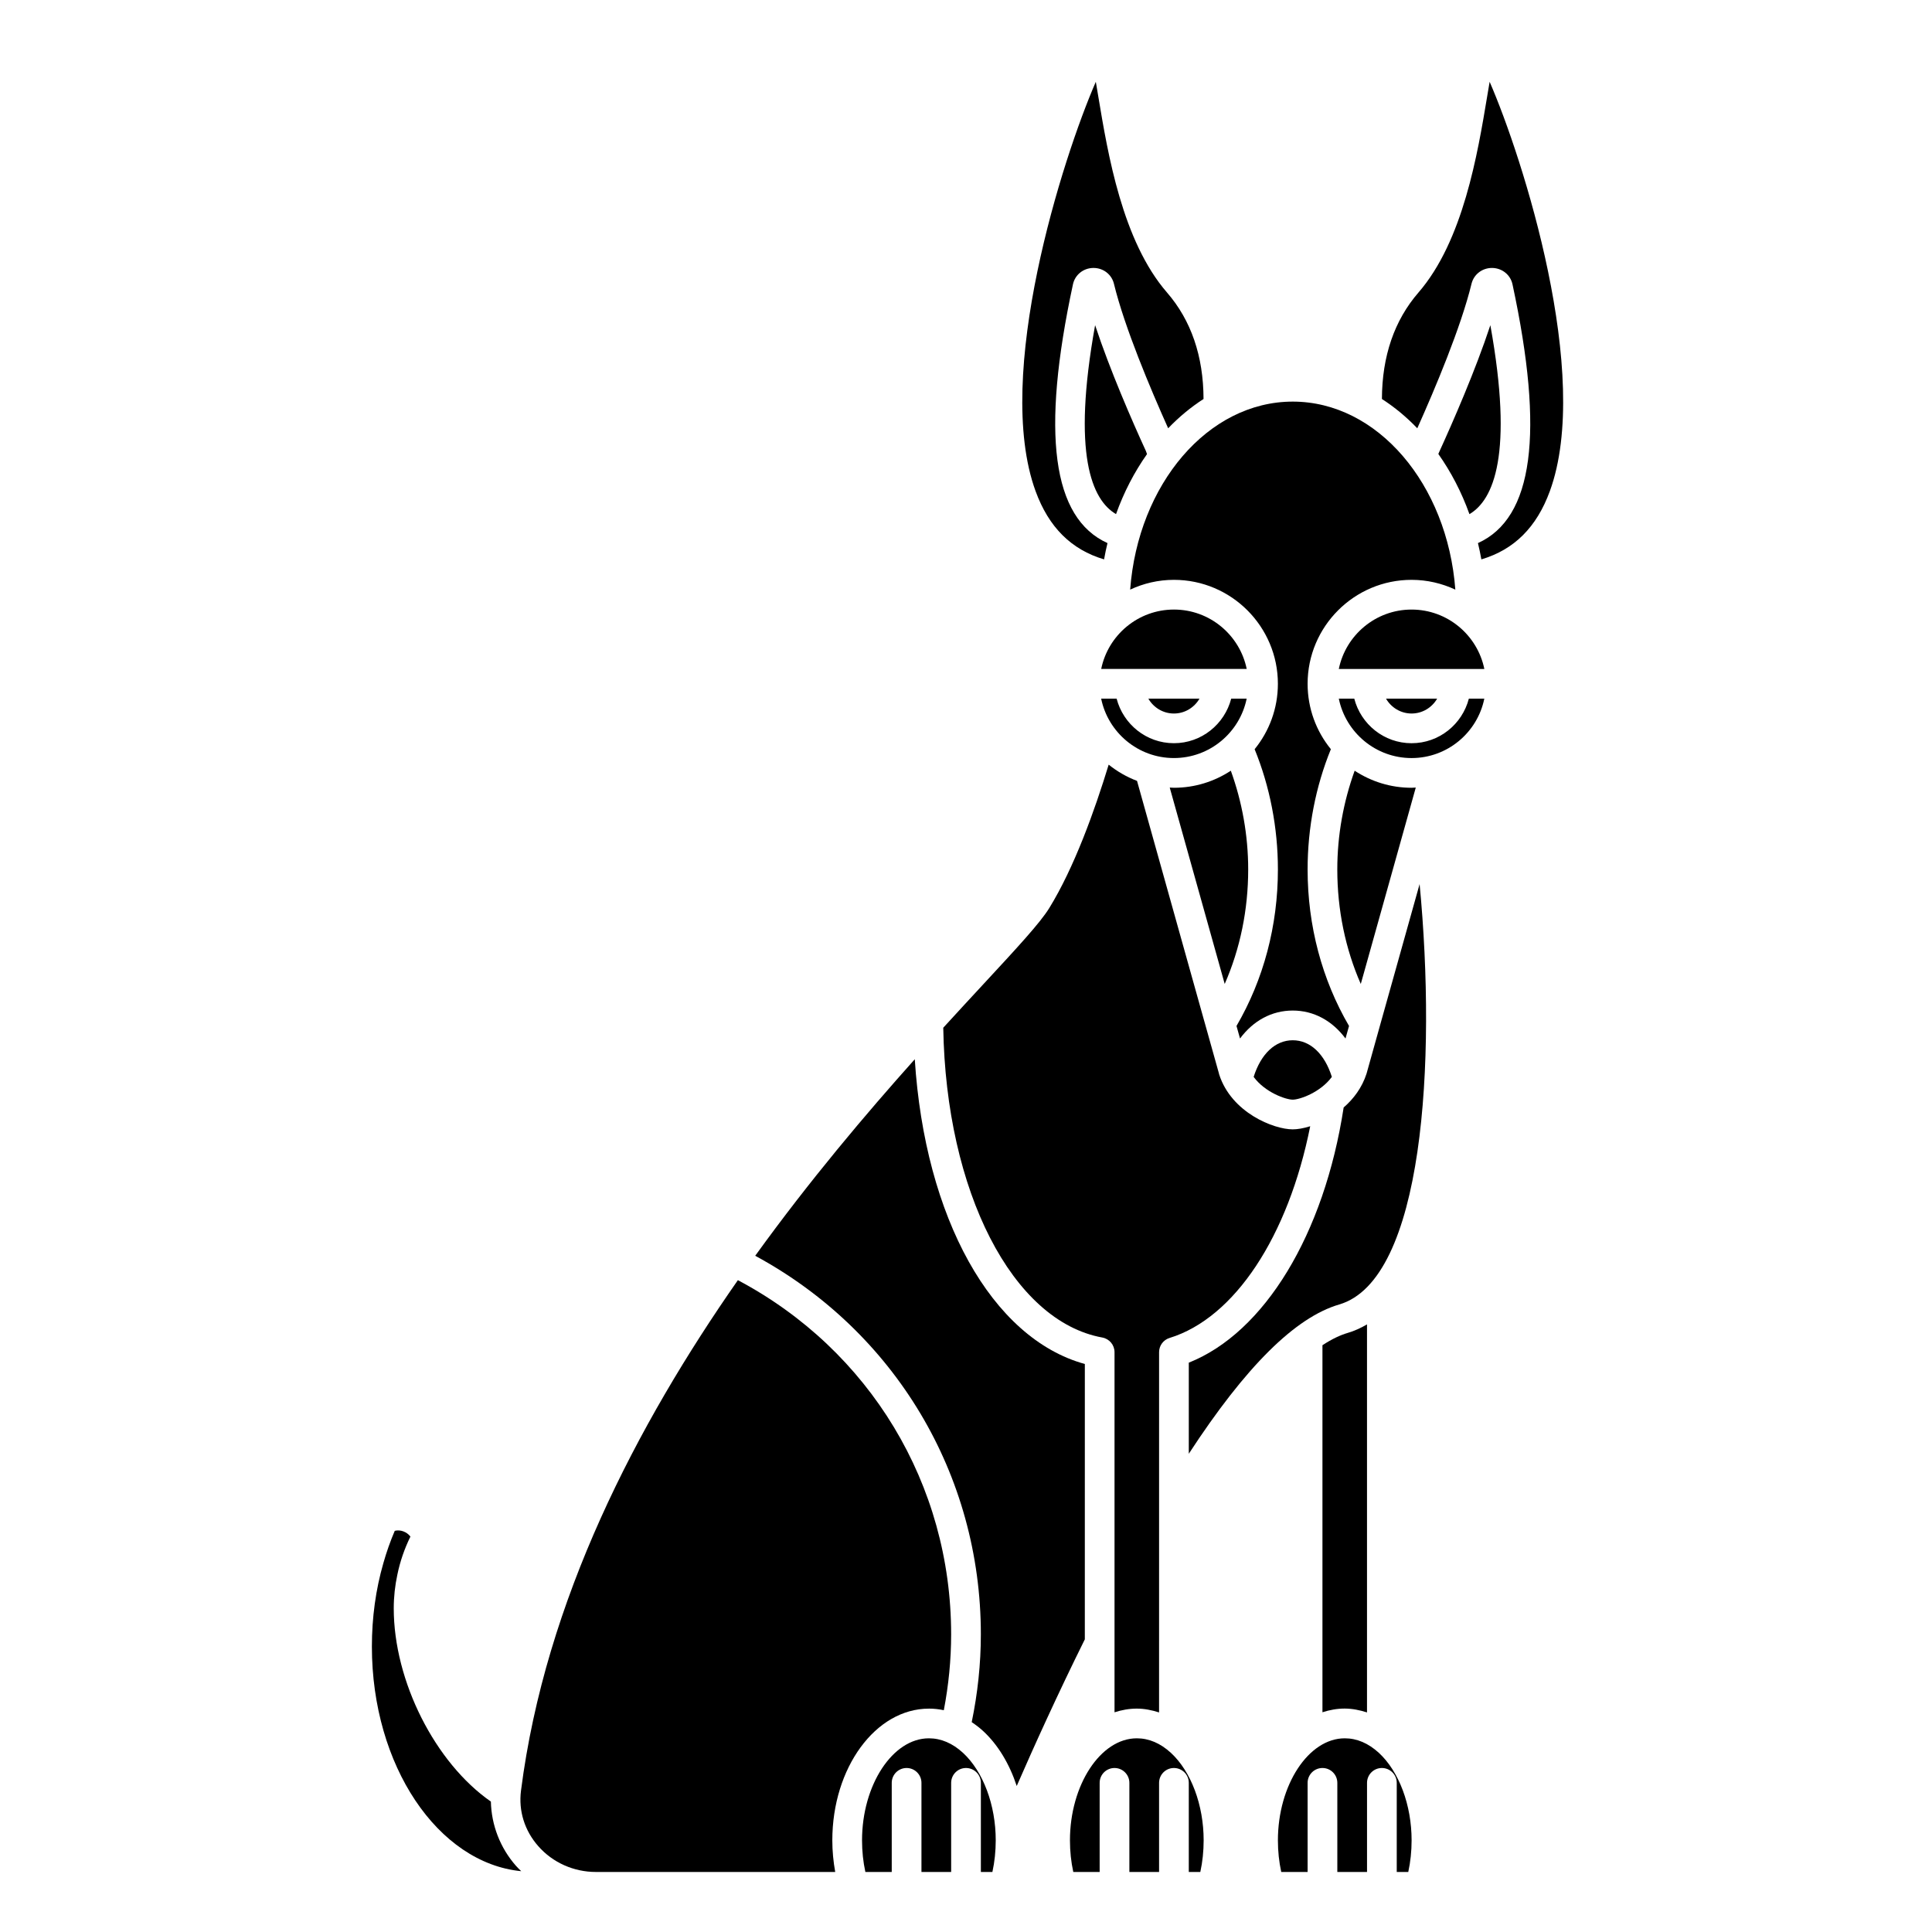 <?xml version="1.0" encoding="UTF-8"?>
<!-- Uploaded to: ICON Repo, www.iconrepo.com, Generator: ICON Repo Mixer Tools -->
<svg fill="#000000" width="800px" height="800px" version="1.1" viewBox="144 144 512 512" xmlns="http://www.w3.org/2000/svg">
 <g>
  <path d="m468.56 404.76c4.086-9.328 6.223-19.648 6.223-30.344 0-9.055-1.629-17.961-4.602-26.172-4.336 2.852-9.512 4.523-15.078 4.523-0.375 0-0.738-0.043-1.113-0.055 4.539 16.25 9.844 35.191 13.949 49.828 0.223 0.777 0.418 1.488 0.621 2.219z"/>
  <path d="m455.1 344.89c9.5 0 17.453-6.773 19.281-15.742h-4.098c-1.758 6.773-7.871 11.809-15.184 11.809s-13.426-5.035-15.184-11.809h-4.098c1.832 8.969 9.781 15.742 19.281 15.742z"/>
  <path d="m436.13 498.46c1.867 0.344 3.231 1.973 3.231 3.875v95.441c1.898-0.613 3.867-0.977 5.902-0.977 2.016 0 3.984 0.402 5.902 1.012l0.004-95.477c0-1.727 1.129-3.254 2.777-3.762 17.27-5.309 31.469-26.973 37.273-56.109-1.777 0.559-3.394 0.828-4.629 0.828-5.004 0-16.223-4.387-19.492-14.535-0.043-0.141-0.082-0.285-0.109-0.43-0.094-0.344-1.453-5.195-3.519-12.562l-0.352-1.246c-0.832-2.961-1.754-6.258-2.758-9.848-4.438-15.824-10.281-36.684-15.035-53.727-2.734-1.043-5.269-2.496-7.512-4.305-3.707 12.156-9.117 27.23-15.727 37.977-2.445 3.977-8.48 10.488-17.621 20.355-3.207 3.465-6.738 7.277-10.492 11.391 0.719 43.344 18.305 77.773 42.156 82.098z"/>
  <path d="m455.1 333.09c2.902 0 5.41-1.594 6.777-3.938h-13.551c1.363 2.344 3.875 3.938 6.773 3.938z"/>
  <path d="m436.59 292.24c0.254-1.461 0.566-2.898 0.906-4.316-14.652-6.621-17.656-29.047-9.152-68.574 0.539-2.519 2.746-4.301 5.371-4.34h0.082c2.59 0 4.805 1.715 5.406 4.188 2.82 11.594 9.711 27.906 14.371 38.301 2.875-2.996 6.016-5.598 9.375-7.762-0.035-11.336-3.277-20.828-9.68-28.215-11.848-13.664-15.676-36.727-18.215-51.984-0.211-1.273-0.43-2.594-0.652-3.859-8.777 20.137-27.195 77.73-15.961 108.49 3.496 9.566 9.465 15.496 18.148 18.074z"/>
  <path d="m486.59 250.43c-22.477 0-40.988 21.91-43.086 49.824 3.531-1.645 7.449-2.59 11.598-2.59 15.191 0 27.551 12.363 27.551 27.551 0 6.566-2.312 12.594-6.164 17.332 4.031 9.871 6.168 20.805 6.168 31.867 0 14.922-3.812 29.207-10.973 41.477 0.352 1.25 0.656 2.352 0.934 3.324 3.492-4.699 8.379-7.41 13.973-7.41 5.59 0 10.477 2.707 13.98 7.41 0.273-0.977 0.578-2.07 0.934-3.324-7.164-12.27-10.977-26.555-10.977-41.477 0-11.062 2.133-22 6.164-31.871-3.852-4.734-6.164-10.762-6.164-17.328 0-15.188 12.359-27.551 27.551-27.551 4.148 0 8.07 0.949 11.598 2.594-2.094-27.914-20.609-49.828-43.086-49.828z"/>
  <path d="m447.68 263.53c-3.578-7.797-9.512-21.371-13.465-33.355-6.188 34.293-0.848 46.332 5.543 50.07 2.082-5.816 4.863-11.164 8.211-15.902z"/>
  <path d="m505.35 402.17c4.09-14.586 9.344-33.348 13.844-49.457-0.375 0.012-0.742 0.055-1.117 0.055-5.566 0-10.742-1.672-15.078-4.523-2.973 8.211-4.602 17.121-4.602 26.172 0 10.695 2.137 21.02 6.223 30.344 0.238-0.84 0.473-1.68 0.73-2.59z"/>
  <path d="m274.09 621.44c-14.773-10.285-25.742-31.898-25.742-51.207 0-3.012 0.328-6.027 0.965-8.969 0.715-3.469 1.879-6.848 3.457-10.059-0.992-1.277-2.656-1.887-4.152-1.523-1.172 2.734-2.184 5.606-3.016 8.543-2.023 6.996-3.047 14.438-3.047 22.137 0 31.535 17.504 57.379 39.578 59.523-0.473-0.465-0.953-0.918-1.391-1.418-4.203-4.773-6.512-10.82-6.652-17.027z"/>
  <path d="m538.96 230.18c-3.957 11.992-9.918 25.629-13.602 33.691l-0.184 0.434c3.356 4.754 6.156 10.113 8.242 15.949 6.383-3.742 11.727-15.781 5.543-50.074z"/>
  <path d="m474.39 321.28c-1.832-8.969-9.777-15.742-19.281-15.742-9.504 0-17.453 6.773-19.281 15.742z"/>
  <path d="m476.23 429.39c3.066 4.16 8.57 6.031 10.363 6.031 1.793 0 7.297-1.875 10.363-6.035-1.926-6.09-5.711-9.707-10.363-9.707s-8.434 3.617-10.363 9.711z"/>
  <path d="m518.08 340.96c-7.312 0-13.426-5.035-15.184-11.809h-4.098c1.832 8.969 9.777 15.742 19.281 15.742s17.453-6.773 19.281-15.742h-4.098c-1.758 6.777-7.871 11.809-15.184 11.809z"/>
  <path d="m524.86 329.15h-13.551c1.367 2.344 3.879 3.938 6.777 3.938 2.902 0 5.41-1.594 6.773-3.938z"/>
  <path d="m390.16 596.8c1.34 0 2.66 0.148 3.961 0.422 1.266-6.598 1.941-13.336 1.941-20.105 0-39.742-21.59-75.348-56.516-93.859-26.707 38.258-51.027 84.766-57.477 135.29-0.684 5.352 0.945 10.582 4.586 14.715 3.82 4.34 9.383 6.828 15.262 6.828h63.422c-0.488-2.719-0.766-5.516-0.766-8.379 0-19.246 11.477-34.906 25.586-34.906z"/>
  <path d="m518.08 305.54c-9.5 0-17.453 6.773-19.281 15.742h38.566c-1.832-8.969-9.781-15.742-19.285-15.742z"/>
  <path d="m512.93 404.29c-1.047 3.734-2.008 7.156-2.867 10.227l-0.441 1.574v0.004c-2.019 7.199-3.348 11.957-3.469 12.418-1.207 3.762-3.465 6.719-6.07 8.98-5.156 33.645-21.004 59.68-41.039 67.625v24.141c15.105-23.148 28.211-36.145 39.867-39.559 22.332-6.535 25.809-64.211 21.301-111.41-2.562 9.164-5.094 18.188-7.281 26z"/>
  <path d="m538.77 165.68c-0.219 1.266-0.441 2.586-0.652 3.859-2.539 15.258-6.367 38.316-18.211 51.984-6.398 7.383-9.645 16.879-9.684 28.215 3.363 2.164 6.504 4.766 9.375 7.762 4.691-10.469 11.555-26.734 14.371-38.301 0.602-2.473 2.816-4.188 5.406-4.188h0.082c2.625 0.039 4.832 1.824 5.371 4.34 8.5 39.527 5.504 61.953-9.156 68.574 0.34 1.422 0.648 2.859 0.906 4.316 8.688-2.574 14.648-8.508 18.145-18.074 11.242-30.754-7.176-88.352-15.953-108.49z"/>
  <path d="m390.16 604.67c-9.602 0-17.711 12.383-17.711 27.035 0 2.887 0.297 5.695 0.883 8.387h6.988v-23.617c0-2.176 1.762-3.938 3.938-3.938 2.172 0 3.938 1.758 3.938 3.938v23.617h7.871v-23.617c0-2.176 1.762-3.938 3.938-3.938 2.172 0 3.938 1.758 3.938 3.938v23.617h3.055c0.586-2.691 0.883-5.5 0.883-8.387 0-9.352-3.32-18.234-8.672-23.18-2.789-2.559-5.832-3.856-9.047-3.856z"/>
  <path d="m431.49 505.47c-24.684-6.785-42.387-38.781-45.066-80.758-12.934 14.473-27.82 32.043-42.285 52.082 36.984 20.008 59.797 57.984 59.797 100.32 0 7.844-0.844 15.652-2.422 23.273 1.039 0.695 2.055 1.461 3.023 2.352 3.973 3.672 6.996 8.758 8.906 14.566 4.559-10.453 10.836-24.328 18.047-38.859l0.004-72.977z"/>
  <path d="m500.37 604.67c-9.602 0-17.711 12.383-17.711 27.035 0 2.887 0.297 5.695 0.883 8.387h6.988v-23.617c0-2.176 1.762-3.938 3.938-3.938 2.172 0 3.938 1.758 3.938 3.938v23.617h7.871v-23.617c0-2.176 1.762-3.938 3.938-3.938 2.172 0 3.938 1.758 3.938 3.938v23.617h3.055c0.586-2.691 0.883-5.5 0.883-8.387 0-9.352-3.32-18.234-8.672-23.18-2.789-2.559-5.832-3.856-9.047-3.856z"/>
  <path d="m445.26 604.67c-9.602 0-17.711 12.383-17.711 27.035 0 2.887 0.297 5.695 0.883 8.387h6.988v-23.617c0-2.176 1.762-3.938 3.938-3.938 2.172 0 3.938 1.758 3.938 3.938v23.617h7.871v-23.617c0-2.176 1.762-3.938 3.938-3.938 2.172 0 3.938 1.758 3.938 3.938v23.617h3.055c0.586-2.691 0.883-5.5 0.883-8.387 0-9.352-3.32-18.234-8.672-23.18-2.789-2.559-5.832-3.856-9.047-3.856z"/>
  <path d="m506.27 597.81v-102.83c-1.621 0.945-3.32 1.734-5.152 2.269-1.871 0.547-4.086 1.562-6.656 3.246v97.27c1.898-0.613 3.867-0.977 5.902-0.977 2.019 0.008 3.988 0.406 5.906 1.02z"/>
 </g>
</svg>